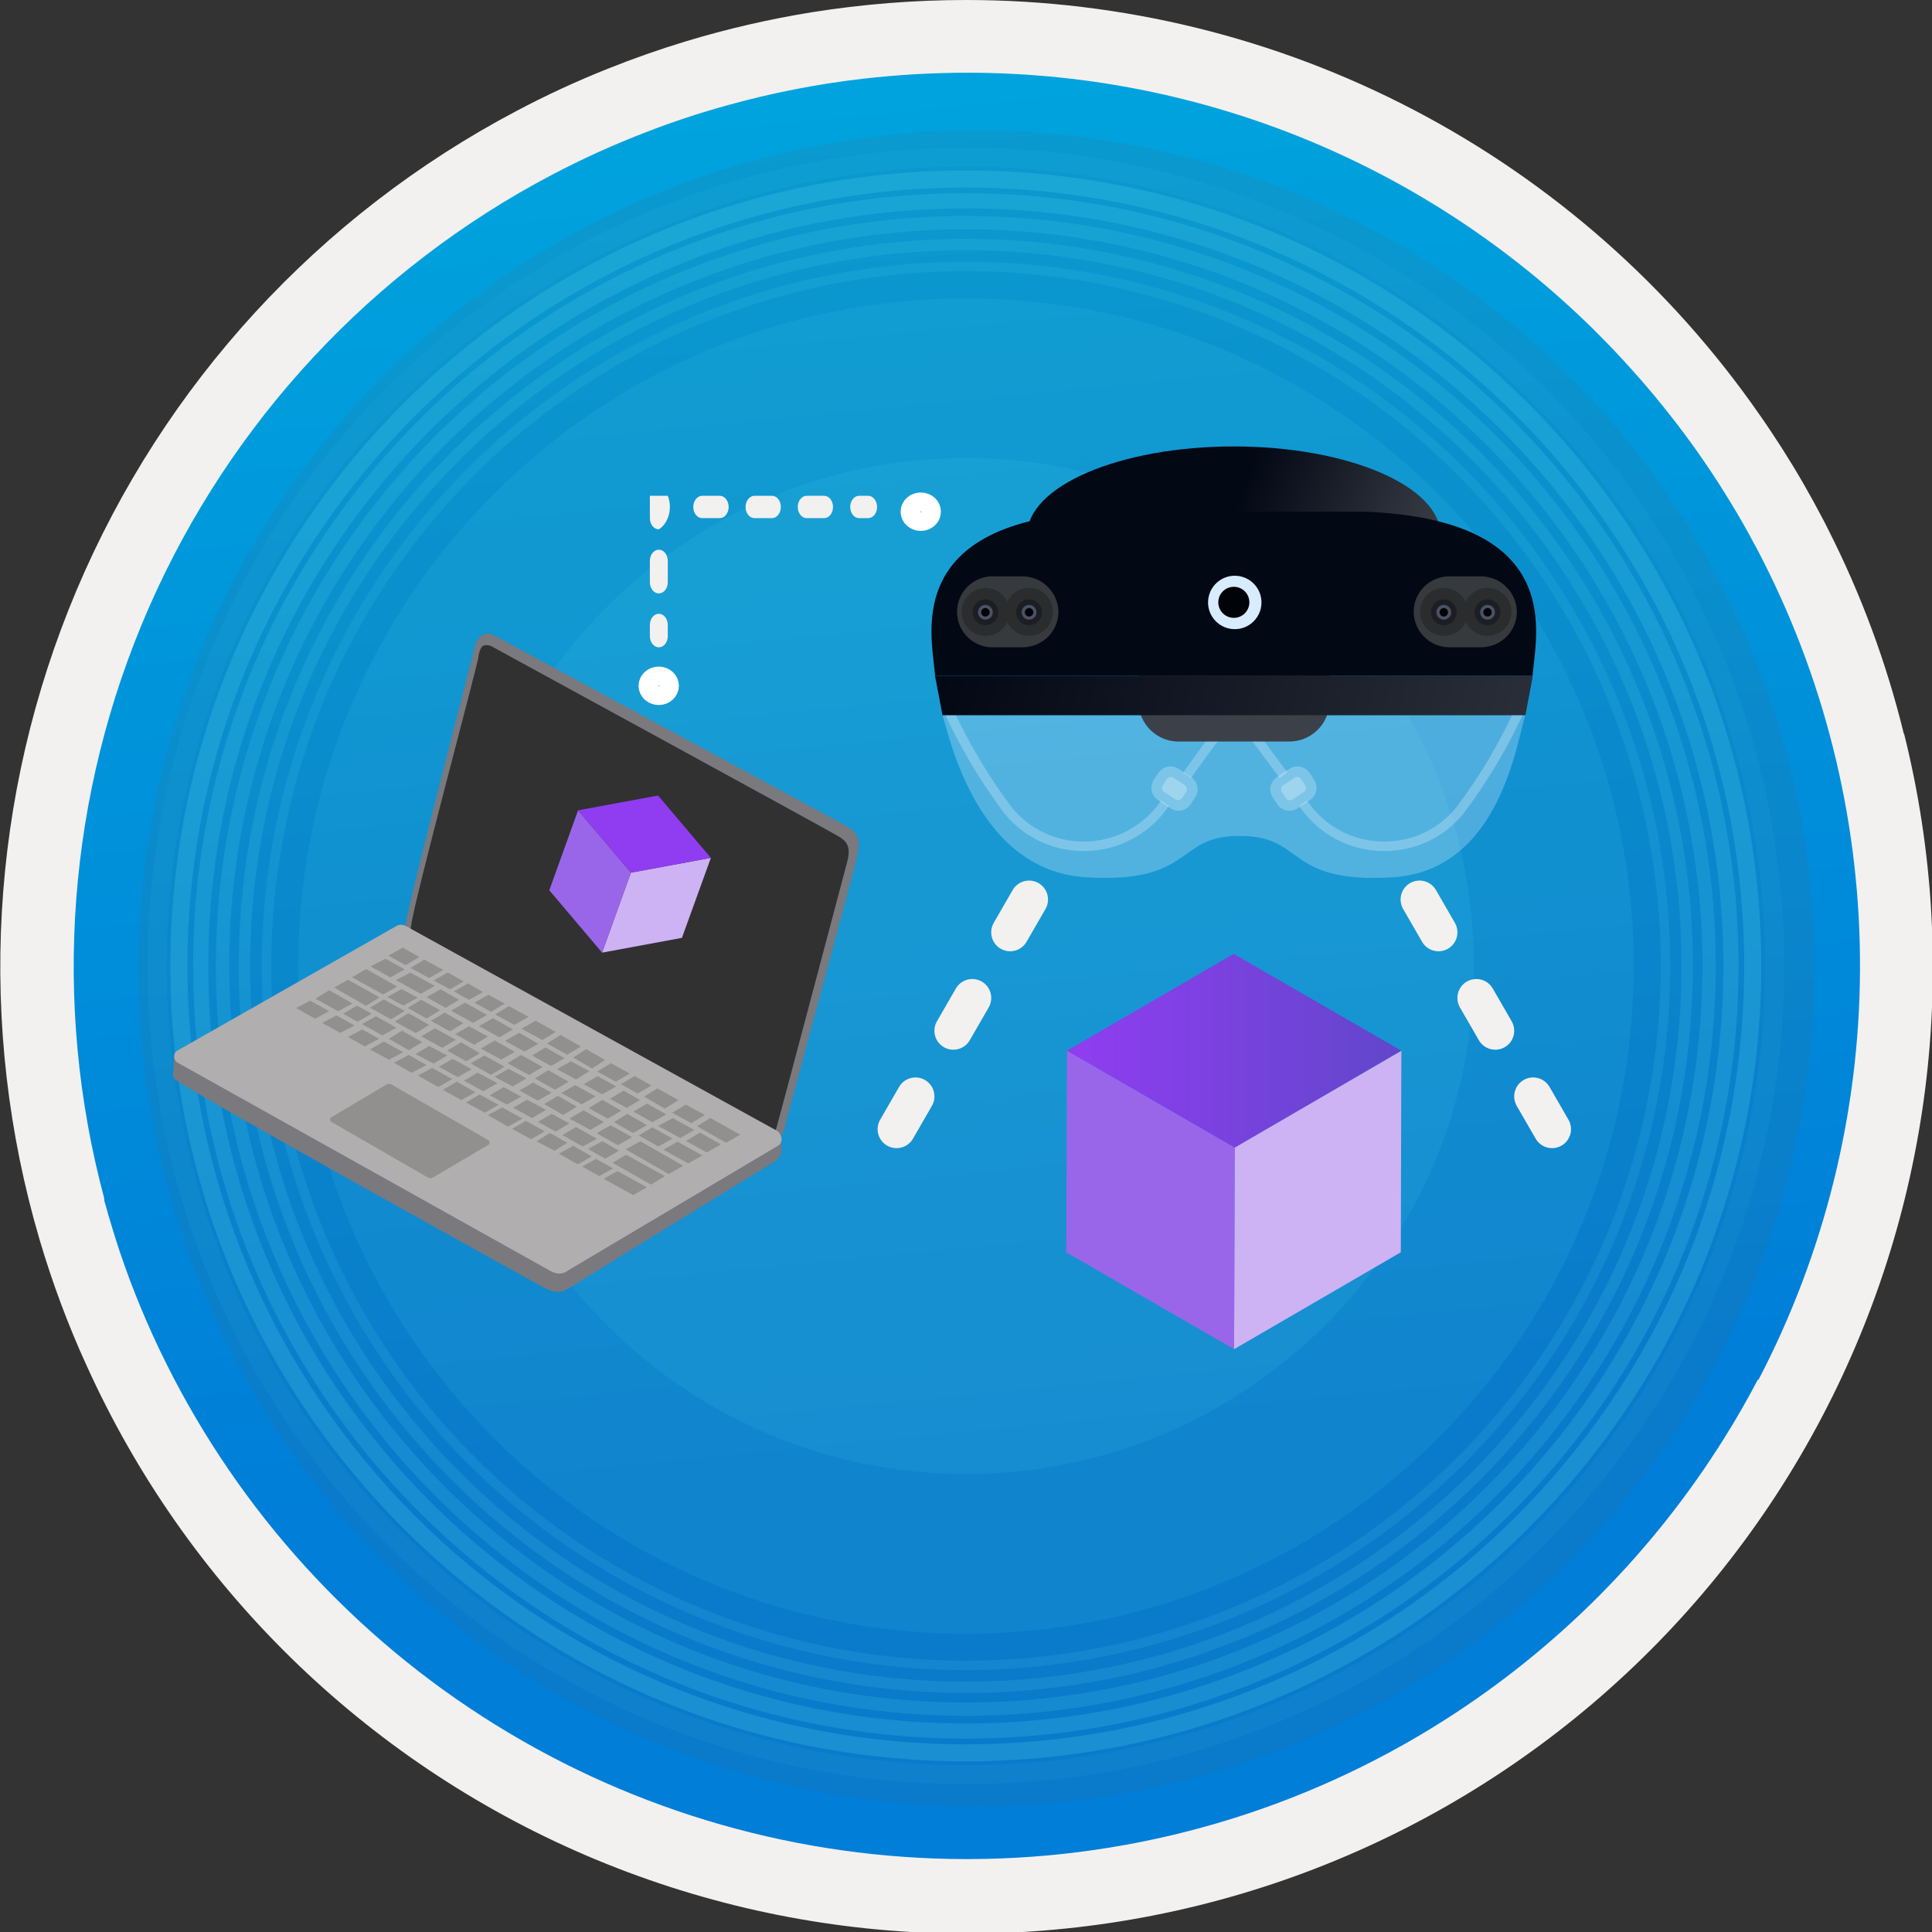 <svg width="102" height="102" viewBox="0 0 102 102" fill="none" xmlns="http://www.w3.org/2000/svg">
<rect x="0" y="0" width="102" height="102" fill="#333333" stroke="none"/>
<g clip-path="url(#clip0_6_7307)">
<g clip-path="url(#clip1_6_7307)">
<path d="M51.325 98.779C41.812 98.779 32.514 95.903 24.604 90.513C16.695 85.124 10.531 77.464 6.891 68.502C3.251 59.54 2.298 49.678 4.154 40.165C6.011 30.651 10.592 21.912 17.319 15.053C24.045 8.194 32.615 3.524 41.945 1.632C51.275 -0.26 60.946 0.712 69.734 4.425C78.522 8.138 86.033 14.425 91.317 22.491C96.601 30.557 99.421 40.039 99.42 49.74C99.42 56.18 98.176 62.557 95.759 68.507C93.342 74.458 89.799 79.864 85.333 84.418C80.867 88.972 75.565 92.584 69.73 95.048C63.895 97.512 57.641 98.78 51.325 98.779V98.779Z" fill="url(#paint0_linear_6_7307)"/>
<path fill-rule="evenodd" clip-rule="evenodd" d="M100.515 38.75C99.601 35.007 98.259 31.381 96.515 27.945C96.435 27.775 96.345 27.61 96.26 27.445C95.927 26.805 95.582 26.175 95.225 25.555C94.499 24.295 93.719 23.07 92.885 21.88C88.188 15.127 81.927 9.61 74.636 5.8C67.346 1.99 59.241 -0 51.015 7.10898e-09C48.277 0 45.544 0.218 42.84 0.65C40.595 1.014 38.377 1.527 36.2 2.185C34.817 2.605 33.459 3.082 32.125 3.615C30.472 4.271 28.857 5.017 27.285 5.85C16.847 11.349 8.635 20.291 4.043 31.159C-0.549 42.026 -1.237 54.148 2.095 65.465C2.429 66.592 2.797 67.697 3.2 68.78C3.62 69.905 4.075 71.015 4.575 72.1C9.821 83.7 19.215 92.918 30.912 97.944C42.609 102.969 55.762 103.439 67.787 99.259C79.813 95.08 89.84 86.554 95.899 75.357C101.957 64.16 103.609 51.103 100.53 38.75H100.515ZM92.8 72.845C92.25 73.895 91.665 74.92 91.035 75.92C87.282 81.929 82.23 87.02 76.25 90.82C68.755 95.586 60.062 98.128 51.18 98.15H51C42.22 98.141 33.616 95.685 26.154 91.057C18.693 86.429 12.669 79.812 8.76 71.95C7.813 70.05 6.998 68.087 6.32 66.075C6.2 65.71 6.08 65.345 5.97 64.975C5.805 64.445 5.65 63.915 5.505 63.38V63.32V63.275C2.724 52.913 3.554 41.913 7.858 32.085C12.162 22.257 19.684 14.188 29.185 9.205C30.776 8.37 32.413 7.629 34.09 6.985C35.488 6.441 36.914 5.969 38.36 5.57C40.711 4.913 43.11 4.441 45.535 4.16C47.361 3.948 49.197 3.841 51.035 3.84C57.633 3.832 64.159 5.211 70.189 7.889C76.219 10.568 81.618 14.484 86.035 19.385C86.912 20.352 87.745 21.352 88.535 22.385C89.56 23.72 90.51 25.11 91.38 26.55C91.82 27.263 92.235 27.992 92.625 28.735C92.785 29.02 92.935 29.31 93.08 29.6C96.485 36.305 98.24 43.726 98.199 51.246C98.158 58.766 96.323 66.167 92.845 72.835L92.8 72.845Z" fill="#F2F1F0"/>
<g opacity="0.25">
<path opacity="0.5" d="M50.995 87.925C43.691 87.924 36.552 85.757 30.479 81.699C24.407 77.64 19.674 71.872 16.88 65.124C14.085 58.376 13.355 50.951 14.78 43.787C16.206 36.624 19.723 30.044 24.888 24.88C30.053 19.715 36.634 16.199 43.797 14.774C50.961 13.35 58.386 14.081 65.134 16.877C71.882 19.672 77.649 24.405 81.707 30.478C85.764 36.551 87.93 43.691 87.93 50.995C87.931 55.845 86.976 60.648 85.12 65.129C83.264 69.611 80.543 73.682 77.113 77.112C73.683 80.541 69.611 83.261 65.13 85.117C60.648 86.972 55.845 87.926 50.995 87.925V87.925Z" stroke="#50E6FF" stroke-width="0.5" stroke-miterlimit="10"/>
<path opacity="0.6" d="M89.076 51.063C89.112 30.029 72.091 12.948 51.057 12.912C30.023 12.875 12.942 29.896 12.906 50.93C12.869 71.964 29.89 89.045 50.924 89.081C71.958 89.118 89.039 72.097 89.076 51.063Z" stroke="#50E6FF" stroke-width="0.6" stroke-miterlimit="10"/>
<path opacity="0.7" d="M90.231 51.065C90.268 29.393 72.731 11.794 51.059 11.757C29.387 11.719 11.788 29.256 11.751 50.928C11.713 72.6 29.25 90.198 50.922 90.236C72.594 90.274 90.193 72.737 90.231 51.065Z" stroke="#50E6FF" stroke-width="0.7" stroke-miterlimit="10"/>
<path opacity="0.8" d="M91.385 51.067C91.424 28.757 73.371 10.64 51.061 10.601C28.752 10.562 10.634 28.616 10.596 50.926C10.557 73.235 28.61 91.352 50.92 91.391C73.23 91.43 91.347 73.376 91.385 51.067Z" stroke="#50E6FF" stroke-width="0.8" stroke-miterlimit="10"/>
<path opacity="0.9" d="M92.535 51.069C92.576 28.124 74.008 9.492 51.063 9.451C28.118 9.411 9.486 27.979 9.446 50.924C9.406 73.869 27.973 92.501 50.918 92.541C73.863 92.581 92.495 74.014 92.535 51.069Z" stroke="#50E6FF" stroke-width="0.9" stroke-miterlimit="10"/>
<path opacity="0.25" d="M50.995 93.695C42.55 93.695 34.294 91.191 27.272 86.499C20.25 81.807 14.777 75.138 11.545 67.335C8.313 59.533 7.468 50.948 9.115 42.665C10.763 34.382 14.83 26.773 20.802 20.802C26.773 14.83 34.382 10.763 42.665 9.115C50.948 7.468 59.533 8.313 67.336 11.545C75.138 14.777 81.807 20.25 86.499 27.272C91.191 34.294 93.695 42.55 93.695 50.995C93.696 56.603 92.592 62.155 90.446 67.336C88.3 72.517 85.155 77.225 81.19 81.19C77.225 85.155 72.517 88.3 67.336 90.446C62.156 92.592 56.603 93.696 50.995 93.695V93.695Z" stroke="#50E6FF" stroke-miterlimit="10"/>
</g>
<path opacity="0.11" d="M51 86.25C70.468 86.25 86.25 70.468 86.25 51C86.25 31.532 70.468 15.75 51 15.75C31.532 15.75 15.75 31.532 15.75 51C15.75 70.468 31.532 86.25 51 86.25Z" fill="#50E6FF"/>
<path opacity="0.11" d="M51 77.815C65.809 77.815 77.815 65.81 77.815 51C77.815 36.191 65.809 24.185 51 24.185C36.191 24.185 24.185 36.191 24.185 51C24.185 65.81 36.191 77.815 51 77.815Z" fill="#50E6FF"/>
<path opacity="0.11" d="M51.55 95.37C75.983 95.37 95.79 75.563 95.79 51.13C95.79 26.697 75.983 6.89 51.55 6.89C27.117 6.89 7.31 26.697 7.31 51.13C7.31 75.563 27.117 95.37 51.55 95.37Z" fill="#606060"/>
<path d="M73.985 55.47L73.955 66.115L65.155 71.23L65.185 60.585L73.985 55.47Z" fill="#CDB3F4"/>
<path d="M65.185 60.585L65.155 71.23L56.295 66.115L56.33 55.47L65.185 60.585Z" fill="#9A66E9"/>
<path d="M73.985 55.47L65.185 60.585L56.33 55.47L65.13 50.36L73.985 55.47Z" fill="url(#paint1_linear_6_7307)"/>
<path d="M45.315 44.62L41.08 59.805L40.69 59.725L22.295 49.79L21.445 49.205L25.165 34.16C25.171 34.088 25.195 34.018 25.236 33.958C25.276 33.898 25.331 33.848 25.395 33.815C25.46 33.781 25.531 33.765 25.604 33.767C25.677 33.768 25.747 33.788 25.81 33.825L45.315 44.62Z" fill="#313131"/>
<path d="M21.405 48.88C21.545 47.665 24.935 34.77 25.04 34.235C25.145 33.7 25.54 33.235 26.12 33.56C26.39 33.7 44.395 43.455 44.665 43.595C45.365 44.03 45.405 44.335 45.27 45.15C45.13 45.85 41.535 59.035 41.425 59.54C41.29 60.285 40.925 59.72 40.425 59.69H40.395C40.395 59.69 40.735 59.74 40.84 59.74C40.945 59.74 40.96 59.62 41 59.52C41.04 59.42 44.705 45.585 44.705 45.585C44.97 44.675 44.675 44.41 44.295 44.17C43.99 43.97 25.92 34.105 25.92 34.105C25.92 34.105 25.585 33.965 25.42 34.17C25.329 34.335 25.273 34.517 25.255 34.705C25.185 35.24 21.835 47.66 21.705 48.88C21.6 49.415 21.875 49.515 21.965 49.59C22.055 49.665 21.935 49.59 21.77 49.515C21.605 49.44 21.68 49.405 21.535 49.315C21.473 49.263 21.427 49.195 21.404 49.117C21.381 49.04 21.381 48.957 21.405 48.88V48.88Z" fill="#79797E"/>
<path d="M21.1 48.95L9.205 55.685L10.52 56.6L29.26 66.78L29.65 67.01L40.76 60.38L41.215 60.155L40.915 59.73L21.655 49.03C21.581 48.963 21.489 48.919 21.39 48.905C21.291 48.891 21.19 48.906 21.1 48.95V48.95Z" fill="#B0AEAE"/>
<path d="M9.405 55.59C9.47 55.685 9.335 55.785 9.47 55.885C11.75 57.51 28.35 66.495 28.87 66.76C29.39 67.025 29.42 67.19 30.205 66.73C30.89 66.345 38.825 61.54 40.845 60.265C40.921 60.214 40.983 60.145 41.028 60.066C41.072 59.986 41.097 59.896 41.1 59.805C41.23 59.71 41.3 60.52 41.23 60.885C41.186 61.038 41.097 61.173 40.975 61.275C39.535 62.155 30.82 67.515 30.265 67.87C29.515 68.37 29.265 68.26 28.57 67.9C27.66 67.4 10.76 58.045 9.27 57.005C9.227 56.977 9.192 56.939 9.169 56.893C9.146 56.847 9.136 56.796 9.14 56.745L9.19 55.745C9.215 55.715 9.375 55.49 9.405 55.59Z" fill="#79797E"/>
<path d="M41.04 59.71L21.425 48.89C21.349 48.846 21.263 48.823 21.175 48.823C21.087 48.823 21.001 48.846 20.925 48.89L9.325 55.49C9.284 55.519 9.25 55.558 9.229 55.604C9.207 55.649 9.197 55.7 9.2 55.75C9.195 55.81 9.203 55.871 9.225 55.927C9.246 55.983 9.281 56.034 9.325 56.075L29.075 67.11C29.207 67.185 29.354 67.23 29.505 67.24C29.657 67.247 29.808 67.201 29.93 67.11L41.065 60.495C41.124 60.462 41.173 60.414 41.207 60.356C41.241 60.298 41.26 60.232 41.26 60.165C41.263 60.077 41.244 59.99 41.206 59.91C41.168 59.831 41.111 59.762 41.04 59.71V59.71Z" fill="#B0AEAE"/>
<path d="M17.505 59.235L22.605 62.175C22.641 62.195 22.681 62.205 22.723 62.205C22.764 62.205 22.804 62.195 22.84 62.175L25.775 60.445C25.797 60.431 25.815 60.413 25.827 60.39C25.839 60.368 25.846 60.343 25.846 60.318C25.846 60.292 25.839 60.267 25.827 60.245C25.815 60.222 25.797 60.203 25.775 60.19L20.655 57.25C20.618 57.23 20.577 57.22 20.535 57.22C20.493 57.22 20.452 57.23 20.415 57.25L17.495 58.985C17.474 58.999 17.456 59.018 17.445 59.04C17.433 59.062 17.427 59.088 17.428 59.113C17.429 59.138 17.437 59.163 17.45 59.184C17.464 59.206 17.483 59.223 17.505 59.235V59.235Z" fill="#91908E"/>
<path d="M26.51 58.47L25.755 58.875L26.825 59.48L27.58 59.05L26.51 58.47Z" fill="#91908E"/>
<path d="M25.32 57.785L24.6 58.205L25.6 58.745L26.32 58.33L25.32 57.785Z" fill="#91908E"/>
<path d="M16.375 52.83L15.635 53.22L16.635 53.785L17.375 53.385L16.375 52.83Z" fill="#91908E"/>
<path d="M17.76 53.605L17.01 54.005L17.965 54.53L18.715 54.14L17.76 53.605Z" fill="#91908E"/>
<path d="M21.585 55.695L20.8 56.105L21.73 56.64L22.515 56.23L21.585 55.695Z" fill="#91908E"/>
<path d="M20.26 54.985L19.535 55.41L20.535 55.945L21.285 55.55L20.26 54.985Z" fill="#91908E"/>
<path d="M19.12 54.35L18.37 54.745L19.26 55.245L20.015 54.84L19.12 54.35Z" fill="#91908E"/>
<path d="M22.815 56.38L22.065 56.785L23.135 57.39L23.875 56.97L22.815 56.38Z" fill="#91908E"/>
<path d="M24.12 57.105L23.38 57.54L24.35 58.075L25.1 57.67L24.12 57.105Z" fill="#91908E"/>
<path d="M31.47 61.185L30.735 61.59L31.64 62.09L32.37 61.685L31.47 61.185Z" fill="#91908E"/>
<path d="M31.865 62.235L33.43 63.095L34.155 62.68L32.6 61.83L31.865 62.235Z" fill="#91908E"/>
<path d="M27.76 59.175L27.04 59.6L28.04 60.145L28.76 59.73L27.76 59.175Z" fill="#91908E"/>
<path d="M30.26 60.49L29.51 60.915L30.51 61.47L31.235 61.055L30.26 60.49Z" fill="#91908E"/>
<path d="M29.035 59.815L28.325 60.255L29.275 60.755L29.945 60.335L29.035 59.815Z" fill="#91908E"/>
<path d="M30.76 60.53L31.515 60.12L30.405 59.5L29.695 59.925L30.76 60.53Z" fill="#91908E"/>
<path d="M31.955 61.175L32.675 60.75L31.805 60.25L31.05 60.655L31.955 61.175Z" fill="#91908E"/>
<path d="M25.51 57.61L26.26 57.19L25.21 56.63L24.5 57.055L25.51 57.61Z" fill="#91908E"/>
<path d="M26.76 58.31L27.52 57.895L26.59 57.395L25.86 57.83L26.76 58.31Z" fill="#91908E"/>
<path d="M24.17 56.865L24.9 56.45L23.9 55.905L23.16 56.32L24.17 56.865Z" fill="#91908E"/>
<path d="M29.34 59.74L30.06 59.31L29.13 58.81L28.4 59.23L29.34 59.74Z" fill="#91908E"/>
<path d="M28.085 59.03L28.825 58.595L27.825 58.06L27.095 58.48L28.085 59.03Z" fill="#91908E"/>
<path d="M22.885 56.15L23.615 55.725L22.655 55.225L21.94 55.65L22.885 56.15Z" fill="#91908E"/>
<path d="M18.605 52.975L17.38 52.28L16.655 52.725L17.855 53.39L18.605 52.975Z" fill="#91908E"/>
<path d="M32.34 61.39L34.37 62.54L35.105 62.095L33.055 60.965L32.34 61.39Z" fill="#91908E"/>
<path d="M21.585 55.445L22.295 55.02L21.225 54.415L20.525 54.845L21.585 55.445Z" fill="#91908E"/>
<path d="M20.18 54.665L20.93 54.26L19.85 53.655L19.11 54.065L20.18 54.665Z" fill="#91908E"/>
<path d="M18.87 53.945L19.615 53.52L18.84 53.09L18.12 53.52L18.87 53.945Z" fill="#91908E"/>
<path d="M38.335 60.33L39.075 59.905L37.5 59.025L36.8 59.46L38.335 60.33Z" fill="#91908E"/>
<path d="M36.5 59.3L37.215 58.865L36.215 58.32L35.485 58.745L36.5 59.3Z" fill="#91908E"/>
<path d="M23.76 52.23L24.48 51.81L23.635 51.345L22.895 51.765L23.76 52.23Z" fill="#91908E"/>
<path d="M24.76 52.785L25.5 52.375L24.705 51.92L23.965 52.345L24.76 52.785Z" fill="#91908E"/>
<path d="M35.095 58.53L35.815 58.08L34.705 57.46L34.005 57.895L35.095 58.53Z" fill="#91908E"/>
<path d="M25.925 53.42L26.645 52.985L25.785 52.515L25.05 52.935L25.925 53.42Z" fill="#91908E"/>
<path d="M27.15 54.11L27.905 53.685L26.875 53.12L26.14 53.555L27.15 54.11Z" fill="#91908E"/>
<path d="M22.14 50.53L21.265 50.03L20.505 50.455L21.405 50.955L22.14 50.53Z" fill="#91908E"/>
<path d="M22.655 51.635L23.405 51.21L22.405 50.665L21.675 51.1L22.655 51.635Z" fill="#91908E"/>
<path d="M33.66 57.735L34.39 57.31L33.51 56.81L32.78 57.235L33.66 57.735Z" fill="#91908E"/>
<path d="M28.63 54.91L29.34 54.485L28.28 53.89L27.53 54.31L28.63 54.91Z" fill="#91908E"/>
<path d="M32.51 57.105L33.25 56.675L32.25 56.135L31.53 56.57L32.51 57.105Z" fill="#91908E"/>
<path d="M31.26 56.41L31.945 55.96L30.945 55.39L30.26 55.835L31.26 56.41Z" fill="#91908E"/>
<path d="M29.945 55.685L30.665 55.25L29.595 54.645L28.875 55.085L29.945 55.685Z" fill="#91908E"/>
<path d="M34.155 58.26L33.445 58.69L34.445 59.245L35.175 58.835L34.155 58.26Z" fill="#91908E"/>
<path d="M32.915 57.58L32.205 58.015L33.085 58.49L33.79 58.075L32.915 57.58Z" fill="#91908E"/>
<path d="M35.52 59.03L34.745 59.445L35.915 60.08L36.655 59.66L35.52 59.03Z" fill="#91908E"/>
<path d="M31.55 56.815L30.82 57.24L31.79 57.775L32.53 57.36L31.55 56.815Z" fill="#91908E"/>
<path d="M26.025 53.755L25.29 54.17L26.36 54.765L27.075 54.35L26.025 53.755Z" fill="#91908E"/>
<path d="M24.555 52.935L23.815 53.36L24.975 54.005L25.705 53.585L24.555 52.935Z" fill="#91908E"/>
<path d="M23.26 52.23L22.52 52.645L23.52 53.21L24.24 52.785L23.26 52.23Z" fill="#91908E"/>
<path d="M30.145 56.03L29.41 56.445L30.41 56.99L31.12 56.555L30.145 56.03Z" fill="#91908E"/>
<path d="M28.795 55.3L28.095 55.725L29.095 56.28L29.805 55.865L28.795 55.3Z" fill="#91908E"/>
<path d="M27.41 54.53L26.66 54.955L27.69 55.52L28.42 55.105L27.41 54.53Z" fill="#91908E"/>
<path d="M21.36 51.18L20.36 50.615L19.565 51.02L20.605 51.605L21.36 51.18Z" fill="#91908E"/>
<path d="M21.665 51.35L20.9 51.745L22.21 52.47L22.955 52.05L21.665 51.35Z" fill="#91908E"/>
<path d="M36.96 59.795L36.215 60.235L37.315 60.845L38.055 60.42L36.96 59.795Z" fill="#91908E"/>
<path d="M21.2 52.22L20.45 52.635L21.3 53.09L22.055 52.675L21.2 52.22Z" fill="#91908E"/>
<path d="M23.475 53.46L22.755 53.895L23.755 54.45L24.46 54.015L23.475 53.46Z" fill="#91908E"/>
<path d="M22.23 52.785L21.52 53.21L22.52 53.775L23.24 53.33L22.23 52.785Z" fill="#91908E"/>
<path d="M24.76 54.18L24.035 54.595L25.035 55.16L25.76 54.725L24.76 54.18Z" fill="#91908E"/>
<path d="M28.945 56.5L28.235 56.935L29.305 57.53L30.015 57.105L28.945 56.5Z" fill="#91908E"/>
<path d="M30.71 58.3L31.44 57.885L30.37 57.29L29.64 57.705L30.71 58.3Z" fill="#91908E"/>
<path d="M32.085 59.06L32.8 58.635L31.8 58.07L31.08 58.5L32.085 59.06Z" fill="#91908E"/>
<path d="M27.51 55.695L26.795 56.135L27.935 56.755L28.64 56.33L27.51 55.695Z" fill="#91908E"/>
<path d="M26.12 54.93L25.39 55.36L26.46 55.94L27.18 55.535L26.12 54.93Z" fill="#91908E"/>
<path d="M34.76 60.53L35.5 60.11L34.44 59.52L33.72 59.945L34.76 60.53Z" fill="#91908E"/>
<path d="M33.115 58.805L32.415 59.245L33.415 59.815L34.155 59.4L33.115 58.805Z" fill="#91908E"/>
<path d="M20.97 52.09L19.335 51.16L18.585 51.595L20.22 52.5L20.97 52.09Z" fill="#91908E"/>
<path d="M35.025 60.7L36.335 61.42L37.085 61.005L35.765 60.275L35.025 60.7Z" fill="#91908E"/>
<path d="M20.04 52.655L18.365 51.725L17.645 52.14L19.325 53.1L20.04 52.655Z" fill="#91908E"/>
<path d="M29.45 57.855L28.73 58.29L29.73 58.865L30.45 58.43L29.45 57.855Z" fill="#91908E"/>
<path d="M30.805 58.62L30.065 59.055L31.165 59.65L31.885 59.235L30.805 58.62Z" fill="#91908E"/>
<path d="M28.15 57.155L27.42 57.57L28.39 58.105L29.125 57.69L28.15 57.155Z" fill="#91908E"/>
<path d="M20.26 52.765L19.535 53.2L20.645 53.815L21.37 53.375L20.26 52.765Z" fill="#91908E"/>
<path d="M21.565 53.49L20.845 53.935L21.95 54.54L22.655 54.11L21.565 53.49Z" fill="#91908E"/>
<path d="M32.62 60.46L33.37 60.035L32.235 59.41L31.5 59.825L32.62 60.46Z" fill="#91908E"/>
<path d="M25.575 55.725L24.845 56.14L25.915 56.745L26.635 56.32L25.575 55.725Z" fill="#91908E"/>
<path d="M24.34 55.03L23.61 55.465L24.61 56.03L25.33 55.605L24.34 55.03Z" fill="#91908E"/>
<path d="M22.96 54.29L22.24 54.715L23.35 55.32L24.07 54.895L22.96 54.29Z" fill="#91908E"/>
<path d="M33.035 60.68L35.3 61.98L36.075 61.55L33.81 60.255L33.035 60.68Z" fill="#91908E"/>
<path d="M26.845 56.43L26.11 56.855L27.065 57.355L27.795 56.93L26.845 56.43Z" fill="#91908E"/>
<path d="M37.53 45.292L36.002 49.514L31.788 50.294L33.308 46.072L37.53 45.292Z" fill="#CDB3F4"/>
<path d="M33.308 46.072L31.788 50.294L29 47.002L30.52 42.78L33.308 46.072Z" fill="#9A66E9"/>
<path d="M37.53 45.292L33.308 46.072L30.52 42.78L34.742 42L37.53 45.292Z" fill="url(#paint2_linear_6_7307)"/>
<path opacity="0.3" d="M80.53 37.755C80.095 39.01 79.24 45.965 73.53 46.315C67.82 46.665 68.935 44.135 65.49 44.135H65.37C62.06 44.135 63.045 46.665 57.335 46.315C51.625 45.965 50.155 39.03 49.76 37.755H80.53Z" fill="#D8ECFF"/>
<path opacity="0.25" d="M62.67 40.935C63.33 40.01 63.94 39.17 64.14 38.935" stroke="white" stroke-width="0.5" stroke-miterlimit="10"/>
<path opacity="0.25" d="M50.015 37.375C50.88 39.282 51.95 41.089 53.205 42.765C53.685 43.364 54.294 43.847 54.987 44.178C55.679 44.51 56.437 44.681 57.205 44.68H57.265C58.084 44.676 58.891 44.475 59.617 44.096C60.343 43.717 60.968 43.17 61.44 42.5L61.505 42.41" stroke="white" stroke-width="0.5" stroke-miterlimit="10"/>
<path opacity="0.25" d="M61.607 41.13L61.388 41.458C61.311 41.573 61.342 41.728 61.457 41.805L62.056 42.204C62.171 42.281 62.326 42.25 62.403 42.135L62.622 41.806C62.699 41.692 62.668 41.536 62.553 41.46L61.954 41.06C61.839 40.984 61.684 41.015 61.607 41.13Z" fill="white"/>
<path opacity="0.25" d="M61.573 41.082L61.334 41.44C61.25 41.566 61.284 41.737 61.41 41.821L62.063 42.257C62.189 42.341 62.36 42.307 62.444 42.181L62.683 41.823C62.767 41.697 62.733 41.526 62.607 41.442L61.954 41.006C61.828 40.922 61.657 40.956 61.573 41.082Z" stroke="white" stroke-miterlimit="10"/>
<path opacity="0.25" d="M66.26 38.92C66.465 39.17 67.075 40.01 67.76 40.92" stroke="white" stroke-width="0.5" stroke-miterlimit="10"/>
<path opacity="0.25" d="M68.795 42.41L68.86 42.5C69.331 43.17 69.955 43.717 70.68 44.096C71.406 44.476 72.212 44.676 73.03 44.68H73.095C73.863 44.682 74.621 44.512 75.314 44.18C76.007 43.849 76.615 43.365 77.095 42.765C78.352 41.09 79.422 39.283 80.285 37.375" stroke="white" stroke-width="0.5" stroke-miterlimit="10"/>
<path opacity="0.25" d="M68.341 41.063L67.742 41.463C67.627 41.54 67.596 41.695 67.673 41.81L67.892 42.138C67.969 42.253 68.124 42.284 68.239 42.208L68.838 41.808C68.952 41.731 68.983 41.576 68.907 41.461L68.688 41.133C68.611 41.018 68.456 40.987 68.341 41.063Z" fill="white"/>
<path opacity="0.25" d="M68.341 41.009L67.688 41.445C67.561 41.529 67.527 41.7 67.612 41.826L67.85 42.184C67.935 42.31 68.105 42.344 68.232 42.26L68.885 41.825C69.011 41.74 69.045 41.569 68.961 41.443L68.722 41.085C68.638 40.959 68.467 40.925 68.341 41.009Z" stroke="white" stroke-miterlimit="10"/>
<path d="M65.14 32.92C71.165 32.92 76.05 30.827 76.05 28.245C76.05 25.663 71.165 23.57 65.14 23.57C59.115 23.57 54.23 25.663 54.23 28.245C54.23 30.827 59.115 32.92 65.14 32.92Z" fill="url(#paint3_linear_6_7307)"/>
<path d="M60.095 34.95H70.19V37.03C70.19 37.592 69.967 38.131 69.569 38.529C69.171 38.927 68.632 39.15 68.07 39.15H62.26C61.981 39.155 61.704 39.104 61.445 39.002C61.186 38.899 60.949 38.746 60.749 38.552C60.549 38.358 60.389 38.126 60.278 37.87C60.168 37.614 60.109 37.339 60.105 37.06V34.94L60.095 34.95Z" fill="#3C4049"/>
<path d="M67.403 35.755C67.443 34.607 66.545 33.643 65.397 33.603C64.249 33.563 63.286 34.461 63.246 35.609C63.205 36.757 64.103 37.72 65.251 37.761C66.4 37.801 67.363 36.903 67.403 35.755Z" fill="#363A3D"/>
<path d="M80.915 35.685C81.01 33.77 82.915 27.445 72.06 27.015H58.225C47.355 27.445 49.27 33.77 49.365 35.685H80.915Z" fill="#020814"/>
<path d="M66.598 31.873C66.634 31.095 66.034 30.435 65.256 30.398C64.478 30.361 63.818 30.962 63.781 31.74C63.744 32.518 64.345 33.178 65.123 33.215C65.901 33.252 66.561 32.651 66.598 31.873Z" fill="#D8ECFF"/>
<path d="M65.14 32.62C65.593 32.62 65.96 32.253 65.96 31.8C65.96 31.347 65.593 30.98 65.14 30.98C64.687 30.98 64.32 31.347 64.32 31.8C64.32 32.253 64.687 32.62 65.14 32.62Z" fill="#020307"/>
<path d="M80.535 37.76H49.76L49.365 35.685H80.925L80.535 37.76Z" fill="url(#paint4_linear_6_7307)"/>
<path d="M55.88 32.3C55.878 32.731 55.728 33.148 55.455 33.481C55.182 33.815 54.802 34.044 54.38 34.13C54.249 34.16 54.115 34.175 53.98 34.175H52.305C51.825 34.15 51.373 33.942 51.042 33.594C50.711 33.245 50.527 32.783 50.527 32.303C50.527 31.822 50.711 31.36 51.042 31.011C51.373 30.663 51.825 30.455 52.305 30.43H53.98C54.115 30.427 54.249 30.442 54.38 30.475C54.732 30.543 55.055 30.717 55.305 30.975C55.484 31.147 55.627 31.352 55.726 31.58C55.824 31.807 55.877 32.052 55.88 32.3V32.3Z" fill="#363A3D"/>
<path d="M52.035 33.57C52.734 33.57 53.3 33.004 53.3 32.305C53.3 31.606 52.734 31.04 52.035 31.04C51.336 31.04 50.77 31.606 50.77 32.305C50.77 33.004 51.336 33.57 52.035 33.57Z" fill="#2A2C2D"/>
<path d="M52.025 33.005C52.401 33.005 52.705 32.701 52.705 32.325C52.705 31.95 52.401 31.645 52.025 31.645C51.649 31.645 51.345 31.95 51.345 32.325C51.345 32.701 51.649 33.005 52.025 33.005Z" fill="#1C1E23"/>
<path d="M52.025 32.715C52.24 32.715 52.415 32.541 52.415 32.325C52.415 32.11 52.24 31.935 52.025 31.935C51.81 31.935 51.635 32.11 51.635 32.325C51.635 32.541 51.81 32.715 52.025 32.715Z" fill="#4B5264"/>
<path d="M52.025 32.55C52.149 32.55 52.25 32.449 52.25 32.325C52.25 32.201 52.149 32.1 52.025 32.1C51.901 32.1 51.8 32.201 51.8 32.325C51.8 32.449 51.901 32.55 52.025 32.55Z" fill="#020307"/>
<path d="M54.325 33.57C55.024 33.57 55.59 33.004 55.59 32.305C55.59 31.606 55.024 31.04 54.325 31.04C53.626 31.04 53.06 31.606 53.06 32.305C53.06 33.004 53.626 33.57 54.325 33.57Z" fill="#2A2C2D"/>
<path d="M54.33 33.005C54.706 33.005 55.01 32.701 55.01 32.325C55.01 31.95 54.706 31.645 54.33 31.645C53.955 31.645 53.65 31.95 53.65 32.325C53.65 32.701 53.955 33.005 54.33 33.005Z" fill="#1C1E23"/>
<path d="M54.33 32.715C54.545 32.715 54.72 32.541 54.72 32.325C54.72 32.11 54.545 31.935 54.33 31.935C54.115 31.935 53.94 32.11 53.94 32.325C53.94 32.541 54.115 32.715 54.33 32.715Z" fill="#4B5264"/>
<path d="M54.33 32.55C54.454 32.55 54.555 32.449 54.555 32.325C54.555 32.201 54.454 32.1 54.33 32.1C54.206 32.1 54.105 32.201 54.105 32.325C54.105 32.449 54.206 32.55 54.33 32.55Z" fill="#020307"/>
<path d="M80.085 32.3C80.082 32.731 79.932 33.147 79.659 33.481C79.386 33.814 79.007 34.043 78.585 34.13C78.454 34.16 78.32 34.175 78.185 34.175H76.51C76.014 34.171 75.539 33.972 75.189 33.621C74.838 33.271 74.639 32.796 74.635 32.3C74.635 32.054 74.683 31.81 74.778 31.583C74.872 31.356 75.01 31.15 75.184 30.976C75.359 30.802 75.565 30.665 75.793 30.571C76.02 30.477 76.264 30.429 76.51 30.43H78.185C78.32 30.427 78.454 30.442 78.585 30.475C78.937 30.544 79.26 30.718 79.51 30.975C79.689 31.147 79.832 31.352 79.931 31.58C80.029 31.807 80.082 32.052 80.085 32.3V32.3Z" fill="#363A3D"/>
<path d="M76.235 33.57C76.934 33.57 77.5 33.004 77.5 32.305C77.5 31.606 76.934 31.04 76.235 31.04C75.536 31.04 74.97 31.606 74.97 32.305C74.97 33.004 75.536 33.57 76.235 33.57Z" fill="#2A2C2D"/>
<path d="M76.225 33.005C76.6 33.005 76.905 32.701 76.905 32.325C76.905 31.95 76.6 31.645 76.225 31.645C75.849 31.645 75.545 31.95 75.545 32.325C75.545 32.701 75.849 33.005 76.225 33.005Z" fill="#1C1E23"/>
<path d="M76.225 32.715C76.44 32.715 76.615 32.541 76.615 32.325C76.615 32.11 76.44 31.935 76.225 31.935C76.01 31.935 75.835 32.11 75.835 32.325C75.835 32.541 76.01 32.715 76.225 32.715Z" fill="#4B5264"/>
<path d="M76.225 32.55C76.349 32.55 76.45 32.449 76.45 32.325C76.45 32.201 76.349 32.1 76.225 32.1C76.101 32.1 76 32.201 76 32.325C76 32.449 76.101 32.55 76.225 32.55Z" fill="#020307"/>
<path d="M78.53 33.57C79.229 33.57 79.795 33.004 79.795 32.305C79.795 31.606 79.229 31.04 78.53 31.04C77.831 31.04 77.265 31.606 77.265 32.305C77.265 33.004 77.831 33.57 78.53 33.57Z" fill="#2A2C2D"/>
<path d="M78.535 33.005C78.91 33.005 79.215 32.701 79.215 32.325C79.215 31.95 78.91 31.645 78.535 31.645C78.159 31.645 77.855 31.95 77.855 32.325C77.855 32.701 78.159 33.005 78.535 33.005Z" fill="#1C1E23"/>
<path d="M78.535 32.715C78.75 32.715 78.925 32.541 78.925 32.325C78.925 32.11 78.75 31.935 78.535 31.935C78.32 31.935 78.145 32.11 78.145 32.325C78.145 32.541 78.32 32.715 78.535 32.715Z" fill="#4B5264"/>
<path d="M78.535 32.55C78.659 32.55 78.76 32.449 78.76 32.325C78.76 32.201 78.659 32.1 78.535 32.1C78.411 32.1 78.31 32.201 78.31 32.325C78.31 32.449 78.411 32.55 78.535 32.55Z" fill="#020307"/>
<path d="M54.33 47.49L46.7 60.715" stroke="#F2F1F0" stroke-width="2" stroke-miterlimit="10" stroke-linecap="round" stroke-dasharray="2 4"/>
<path d="M74.945 47.49L82.575 60.715" stroke="#F2F1F0" stroke-width="2" stroke-miterlimit="10" stroke-linecap="round" stroke-dasharray="2 4"/>
<path d="M48.612 27.53C48.924 27.53 49.177 27.299 49.177 27.015C49.177 26.731 48.924 26.5 48.612 26.5C48.3 26.5 48.047 26.731 48.047 27.015C48.047 27.299 48.3 27.53 48.612 27.53Z" stroke="white" stroke-miterlimit="10"/>
<path d="M34.778 36.722C35.09 36.722 35.343 36.492 35.343 36.208C35.343 35.923 35.09 35.693 34.778 35.693C34.465 35.693 34.212 35.923 34.212 36.208C34.212 36.492 34.465 36.722 34.778 36.722Z" stroke="white" stroke-miterlimit="10"/>
</g>
<g clip-path="url(#clip2_6_7307)">
<path d="M34.783 34.175C34.657 34.175 34.537 34.113 34.448 34.002C34.36 33.891 34.31 33.741 34.31 33.584V32.994C34.31 32.837 34.36 32.687 34.448 32.577C34.537 32.466 34.657 32.404 34.783 32.404C34.908 32.404 35.028 32.466 35.117 32.577C35.205 32.687 35.255 32.837 35.255 32.994V33.584C35.255 33.741 35.205 33.891 35.117 34.002C35.028 34.113 34.908 34.175 34.783 34.175Z" fill="#F2F1F0"/>
<path d="M34.783 31.329C34.657 31.329 34.537 31.267 34.448 31.156C34.36 31.046 34.31 30.895 34.31 30.739V29.611C34.31 29.454 34.36 29.304 34.448 29.194C34.537 29.083 34.657 29.021 34.783 29.021C34.908 29.021 35.028 29.083 35.117 29.194C35.205 29.304 35.255 29.454 35.255 29.611V30.739C35.255 30.895 35.205 31.046 35.117 31.156C35.028 31.267 34.908 31.329 34.783 31.329Z" fill="#F2F1F0"/>
<path d="M34.783 27.946C34.657 27.946 34.537 27.884 34.448 27.773C34.36 27.663 34.31 27.512 34.31 27.356V26.175H35.255C35.38 26.488 35.4 26.851 35.312 27.183C35.223 27.515 35.033 27.789 34.783 27.946V27.946Z" fill="#F2F1F0"/>
<path d="M43.507 27.356H42.59C42.465 27.356 42.345 27.294 42.256 27.183C42.167 27.072 42.118 26.922 42.118 26.765C42.118 26.609 42.167 26.459 42.256 26.348C42.345 26.237 42.465 26.175 42.59 26.175H43.507C43.633 26.175 43.753 26.237 43.842 26.348C43.93 26.459 43.98 26.609 43.98 26.765C43.98 26.922 43.93 27.072 43.842 27.183C43.753 27.294 43.633 27.356 43.507 27.356ZM40.752 27.356H39.835C39.71 27.356 39.589 27.294 39.501 27.183C39.412 27.072 39.362 26.922 39.362 26.765C39.362 26.609 39.412 26.459 39.501 26.348C39.589 26.237 39.71 26.175 39.835 26.175H40.752C40.877 26.175 40.997 26.237 41.086 26.348C41.175 26.459 41.224 26.609 41.224 26.765C41.224 26.922 41.175 27.072 41.086 27.183C40.997 27.294 40.877 27.356 40.752 27.356ZM37.996 27.356H37.075C36.95 27.356 36.829 27.294 36.741 27.183C36.652 27.072 36.602 26.922 36.602 26.765C36.602 26.609 36.652 26.459 36.741 26.348C36.829 26.237 36.95 26.175 37.075 26.175H37.996C38.122 26.175 38.242 26.237 38.331 26.348C38.419 26.459 38.469 26.609 38.469 26.765C38.469 26.922 38.419 27.072 38.331 27.183C38.242 27.294 38.122 27.356 37.996 27.356Z" fill="#F2F1F0"/>
<path d="M45.833 27.356H45.36C45.235 27.356 45.114 27.294 45.026 27.183C44.937 27.072 44.887 26.922 44.887 26.765C44.887 26.609 44.937 26.459 45.026 26.348C45.114 26.237 45.235 26.175 45.36 26.175H45.833C45.958 26.175 46.078 26.237 46.167 26.348C46.255 26.459 46.305 26.609 46.305 26.765C46.305 26.922 46.255 27.072 46.167 27.183C46.078 27.294 45.958 27.356 45.833 27.356Z" fill="#F2F1F0"/>
</g>
</g>
<defs>
<linearGradient id="paint0_linear_6_7307" x1="45.665" y1="-10.441" x2="54.142" y2="76.247" gradientUnits="userSpaceOnUse">
<stop stop-color="#00ABDE"/>
<stop offset="1" stop-color="#007ED8"/>
</linearGradient>
<linearGradient id="paint1_linear_6_7307" x1="56.325" y1="55.47" x2="73.985" y2="55.47" gradientUnits="userSpaceOnUse">
<stop stop-color="#903DF1"/>
<stop offset="0.83" stop-color="#6945D1"/>
<stop offset="1" stop-color="#6147CA"/>
</linearGradient>
<linearGradient id="paint2_linear_6_7307" x1="6440.2" y1="3828.32" x2="6502.56" y2="3850.66" gradientUnits="userSpaceOnUse">
<stop stop-color="#903DF1"/>
<stop offset="0.83" stop-color="#6945D1"/>
<stop offset="1" stop-color="#6147CA"/>
</linearGradient>
<linearGradient id="paint3_linear_6_7307" x1="64.765" y1="28.11" x2="102.83" y2="41.65" gradientUnits="userSpaceOnUse">
<stop stop-color="#020814"/>
<stop offset="0.7" stop-color="#919498"/>
<stop offset="1" stop-color="#D0D2D3"/>
</linearGradient>
<linearGradient id="paint4_linear_6_7307" x1="50.275" y1="33" x2="203.05" y2="70.745" gradientUnits="userSpaceOnUse">
<stop stop-color="#020814"/>
<stop offset="0.2" stop-color="#2A2F39"/>
<stop offset="0.29" stop-color="#3C414A"/>
<stop offset="0.46" stop-color="#60656B"/>
<stop offset="0.6" stop-color="#7C8085"/>
<stop offset="0.78" stop-color="#A3A6A9"/>
<stop offset="1" stop-color="#D0D2D3"/>
</linearGradient>
<clipPath id="clip0_6_7307">
<rect width="102" height="102" fill="white"/>
</clipPath>
<clipPath id="clip1_6_7307">
<rect width="102" height="102" fill="white"/>
</clipPath>
<clipPath id="clip2_6_7307">
<rect width="12" height="8" fill="white" transform="translate(34.31 26.175)"/>
</clipPath>
</defs>
</svg>

